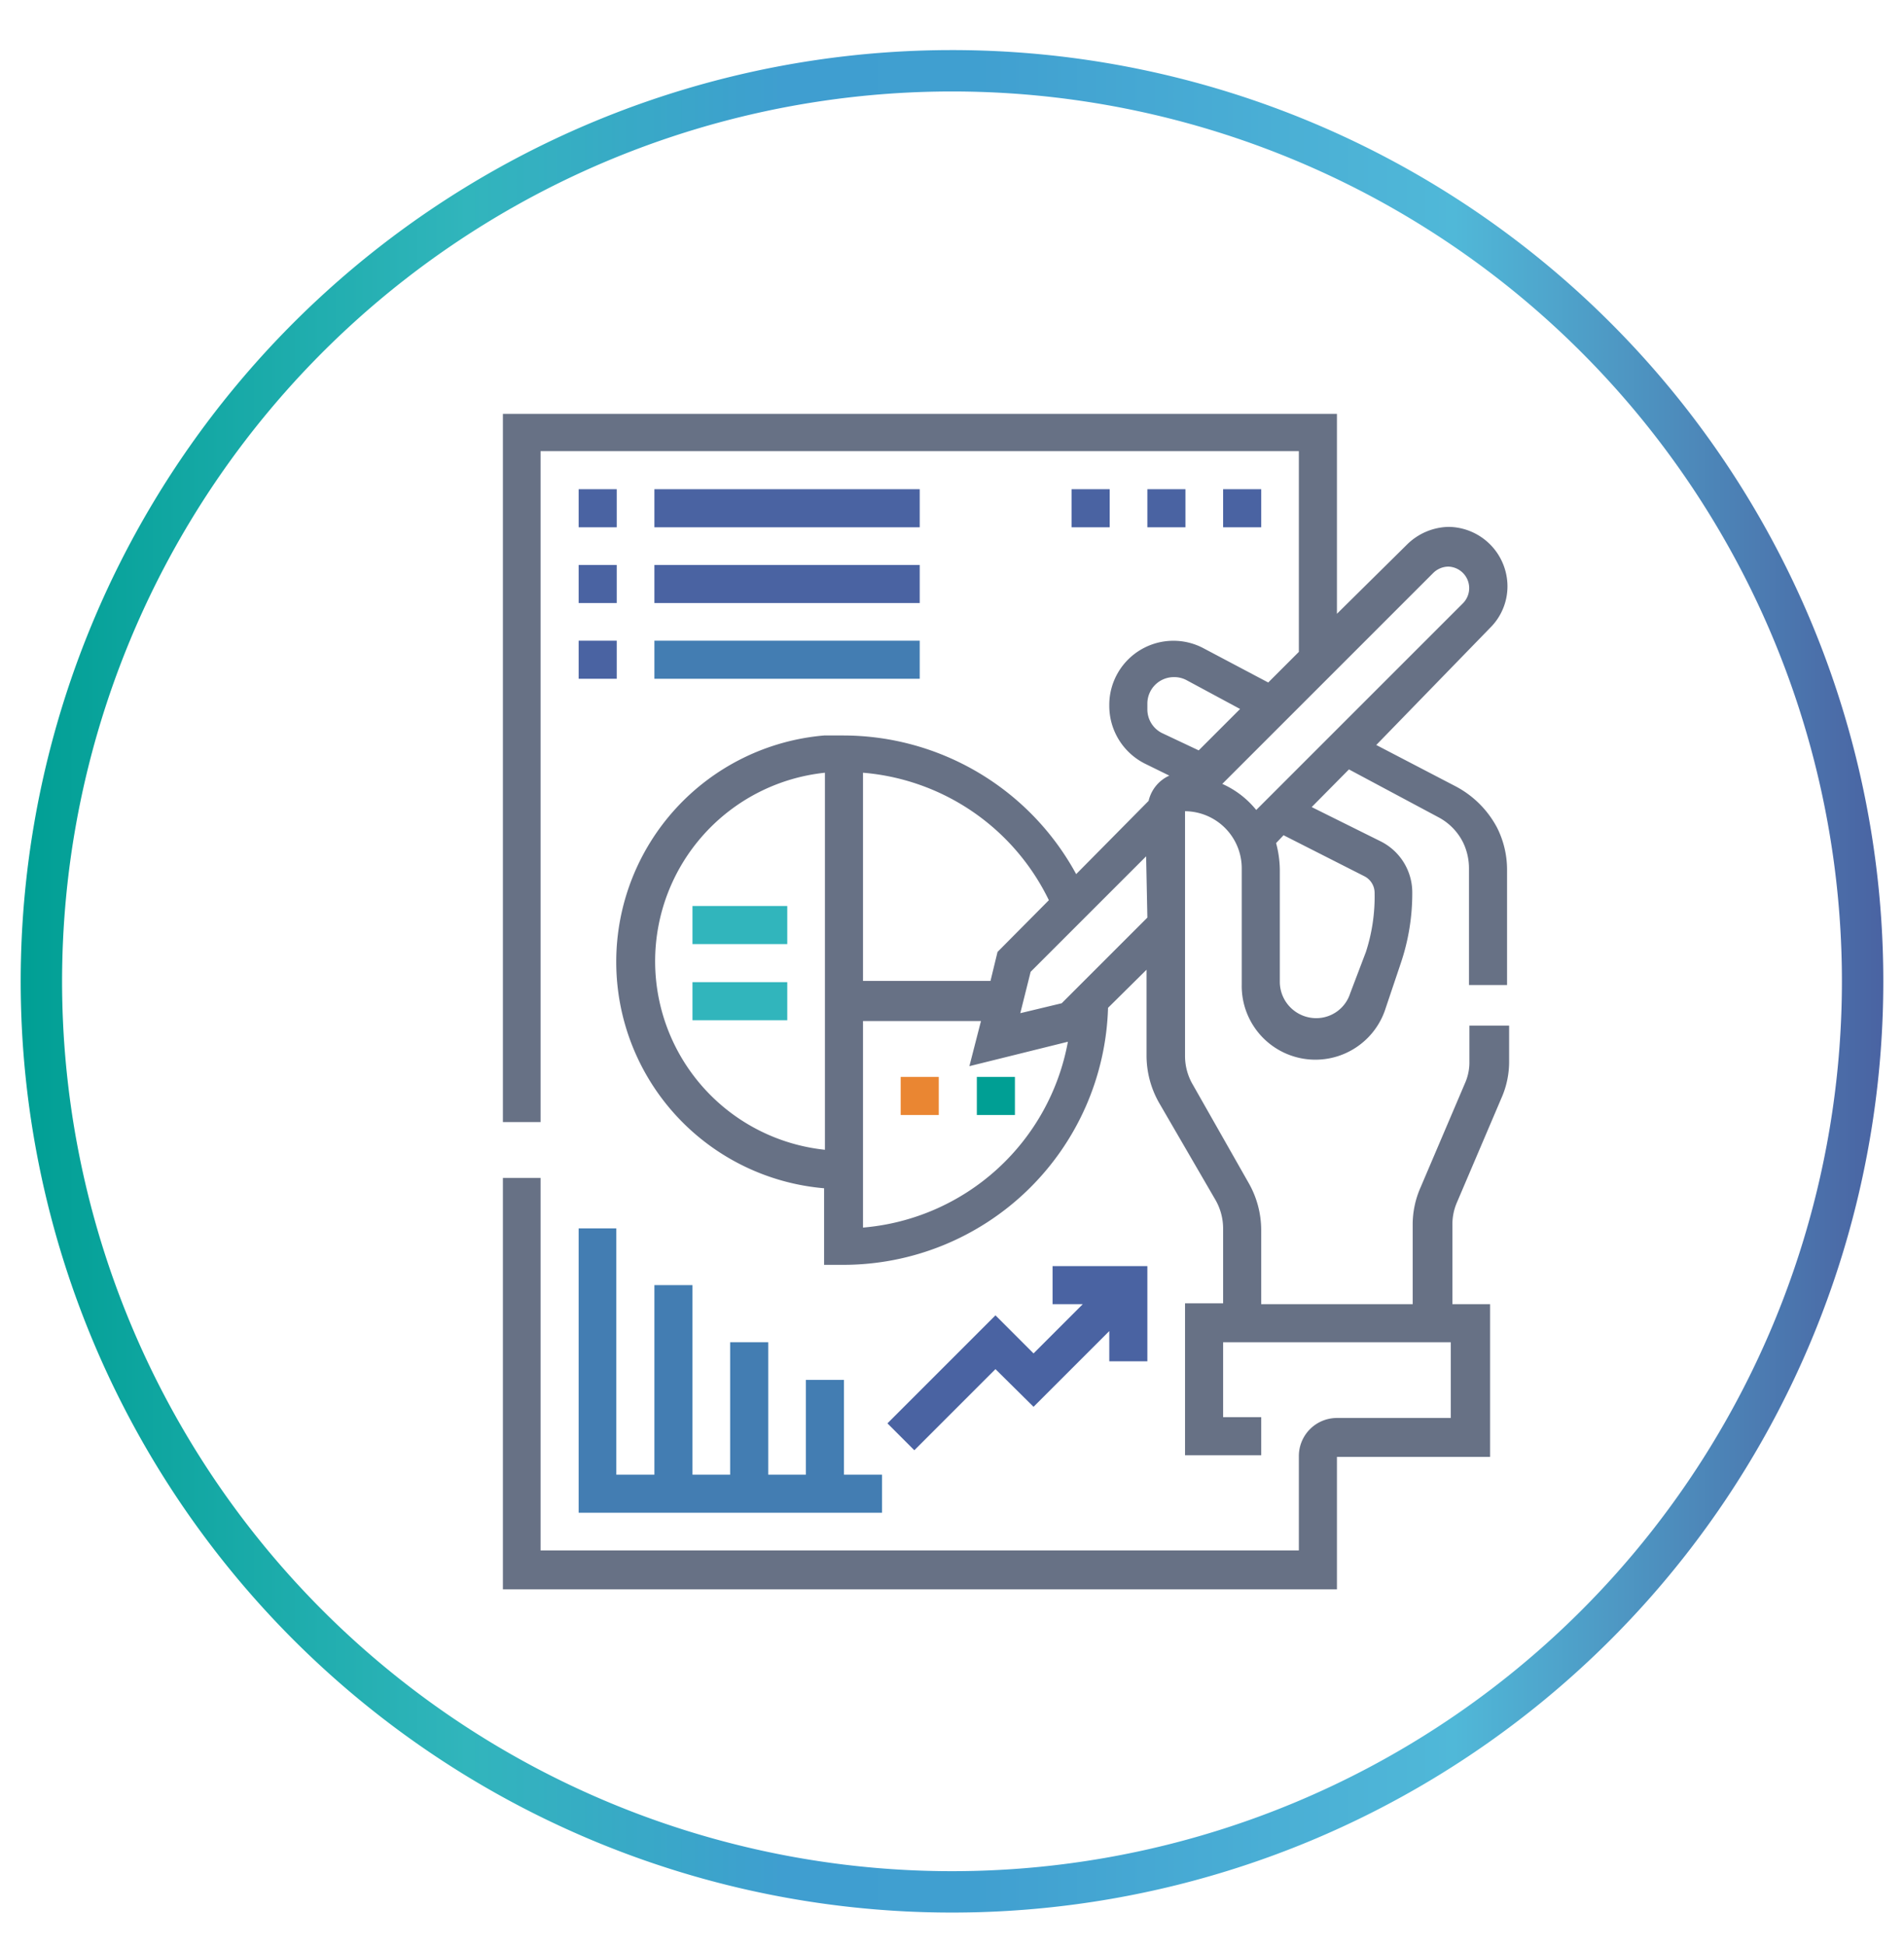 <svg xmlns="http://www.w3.org/2000/svg" xmlns:xlink="http://www.w3.org/1999/xlink" viewBox="0 0 46 47"><defs><style>.cls-1,.cls-9{fill:none;}.cls-2{clip-path:url(#clip-path);}.cls-3{fill:#677185;}.cls-4{fill:#ea8632;}.cls-5{fill:#009f94;}.cls-6{fill:#31b5bc;}.cls-7{fill:#437db2;}.cls-8{fill:#4a63a2;}.cls-9{stroke-miterlimit:10;stroke:url(#Gradient_bez_nazwy_16);}</style><clipPath id="clip-path"><rect class="cls-1" x="2.23" y="3.29" width="41.55" height="40.84"/></clipPath><linearGradient id="Gradient_bez_nazwy_16" x1="0.5" y1="23.71" x2="45.5" y2="23.71" gradientUnits="userSpaceOnUse"><stop offset="0" stop-color="#009f94"/><stop offset="0.24" stop-color="#31b5bc"/><stop offset="0.41" stop-color="#3f9ed0"/><stop offset="0.51" stop-color="#409fd0"/><stop offset="0.77" stop-color="#50b8d8"/><stop offset="1" stop-color="#4a63a2"/></linearGradient></defs><title>strategia2</title><g id="Warstwa_1" data-name="Warstwa 1"><g class="cls-2"><g class="cls-2"><path class="cls-3" d="M35.5,24.78v.86a1.24,1.24,0,0,1-.11.54l-1.07,2.51a2.22,2.22,0,0,0-.19.91v1.91H30.47v-1.8a2.3,2.3,0,0,0-.31-1.14l-1.34-2.36a1.37,1.37,0,0,1-.19-.68V19.6A1.38,1.38,0,0,1,30,21v2.79a1.78,1.78,0,0,0,3.48.56l.36-1.07a5.26,5.26,0,0,0,.28-1.72,1.38,1.38,0,0,0-.76-1.23l-1.67-.83.9-.91,2.17,1.16a1.39,1.39,0,0,1,.59.61,1.44,1.44,0,0,1,.14.62v2.82h.92V21a2.26,2.26,0,0,0-.24-1,2.39,2.39,0,0,0-1-1l-1.92-1L36,15.17a1.41,1.41,0,0,0,.42-1A1.44,1.44,0,0,0,35,12.73a1.47,1.47,0,0,0-1,.42L32.3,14.83V10H12.15V27.11h.91V10.9H31.38v4.85l-.74.74-1.55-.82A1.55,1.55,0,0,0,26.8,17v.05a1.56,1.56,0,0,0,.86,1.4l.59.29a.89.89,0,0,0-.5.61L26,21.12a6.41,6.41,0,0,0-5.63-3.35h-.46v0a5.49,5.49,0,0,0,0,10.94v1.85h.46a6.4,6.4,0,0,0,6.4-6.21l.93-.92v2.07a2.31,2.31,0,0,0,.3,1.14L29.37,29a1.39,1.39,0,0,1,.18.69v1.8h-.92v3.67h1.84v-.92h-.92V32.43h5.5v1.83H32.3a.92.92,0,0,0-.92.92v2.28H13.06v-9h-.91v9.94H32.3v-3.2H36V31.51h-.91V29.6a1.32,1.32,0,0,1,.11-.55l1.07-2.51a2.17,2.17,0,0,0,.19-.9v-.86Zm-15.57,3a4.58,4.58,0,0,1,0-9.11Zm.92-9.11a5.49,5.49,0,0,1,4.49,3.08L24.1,23l-.17.7H20.85Zm0,11v-5H23.7l-.28,1.09,2.38-.59A5.5,5.5,0,0,1,20.85,29.66Zm6.87-7.5-2.07,2.07-1,.24.25-1,2.79-2.79Zm5.24-1a.45.45,0,0,1,.25.41A4.33,4.33,0,0,1,33,23L32.62,24a.86.86,0,0,1-.82.6.88.88,0,0,1-.88-.87V21a2.59,2.59,0,0,0-.09-.63l.18-.19Zm1.67-7.33a.53.53,0,0,1,.36-.15.52.52,0,0,1,.36.88l-5,5a2.2,2.2,0,0,0-.82-.63Zm-6.56,3.87a.64.64,0,0,1-.35-.58V17a.64.64,0,0,1,.64-.64.63.63,0,0,1,.3.07l1.3.7-1,1Z"/><rect class="cls-4" x="21.76" y="26.02" width="0.92" height="0.92"/><rect class="cls-5" x="23.6" y="26.02" width="0.92" height="0.92"/><rect class="cls-6" x="16.73" y="21.89" width="2.29" height="0.92"/><rect class="cls-6" x="16.73" y="23.73" width="2.29" height="0.92"/><polygon class="cls-7" points="20.39 33.34 19.47 33.34 19.47 35.63 18.56 35.63 18.56 32.43 17.64 32.43 17.64 35.63 16.73 35.63 16.73 31.05 15.81 31.05 15.81 35.63 14.89 35.63 14.89 29.68 13.98 29.68 13.98 36.55 21.31 36.55 21.31 35.63 20.39 35.63 20.39 33.34"/><polygon class="cls-8" points="25.43 31.51 26.16 31.51 24.97 32.7 24.05 31.78 21.44 34.39 22.09 35.04 24.05 33.08 24.97 33.99 26.8 32.16 26.8 32.89 27.72 32.89 27.72 30.59 25.43 30.59 25.43 31.51"/><rect class="cls-8" x="13.98" y="11.82" width="0.92" height="0.92"/><rect class="cls-8" x="15.81" y="11.82" width="6.41" height="0.92"/><rect class="cls-8" x="13.98" y="13.65" width="0.92" height="0.92"/><rect class="cls-8" x="15.81" y="13.65" width="6.41" height="0.92"/><rect class="cls-8" x="13.98" y="15.48" width="0.92" height="0.92"/><rect class="cls-7" x="15.81" y="15.48" width="6.41" height="0.92"/><rect class="cls-8" x="25.89" y="11.82" width="0.92" height="0.92"/><rect class="cls-8" x="27.72" y="11.82" width="0.92" height="0.92"/><rect class="cls-8" x="29.55" y="11.82" width="0.92" height="0.92"/></g></g><path class="cls-9" d="M23,1.71a22,22,0,1,0,22,22A22,22,0,0,0,23,1.71Z"/></g></svg>